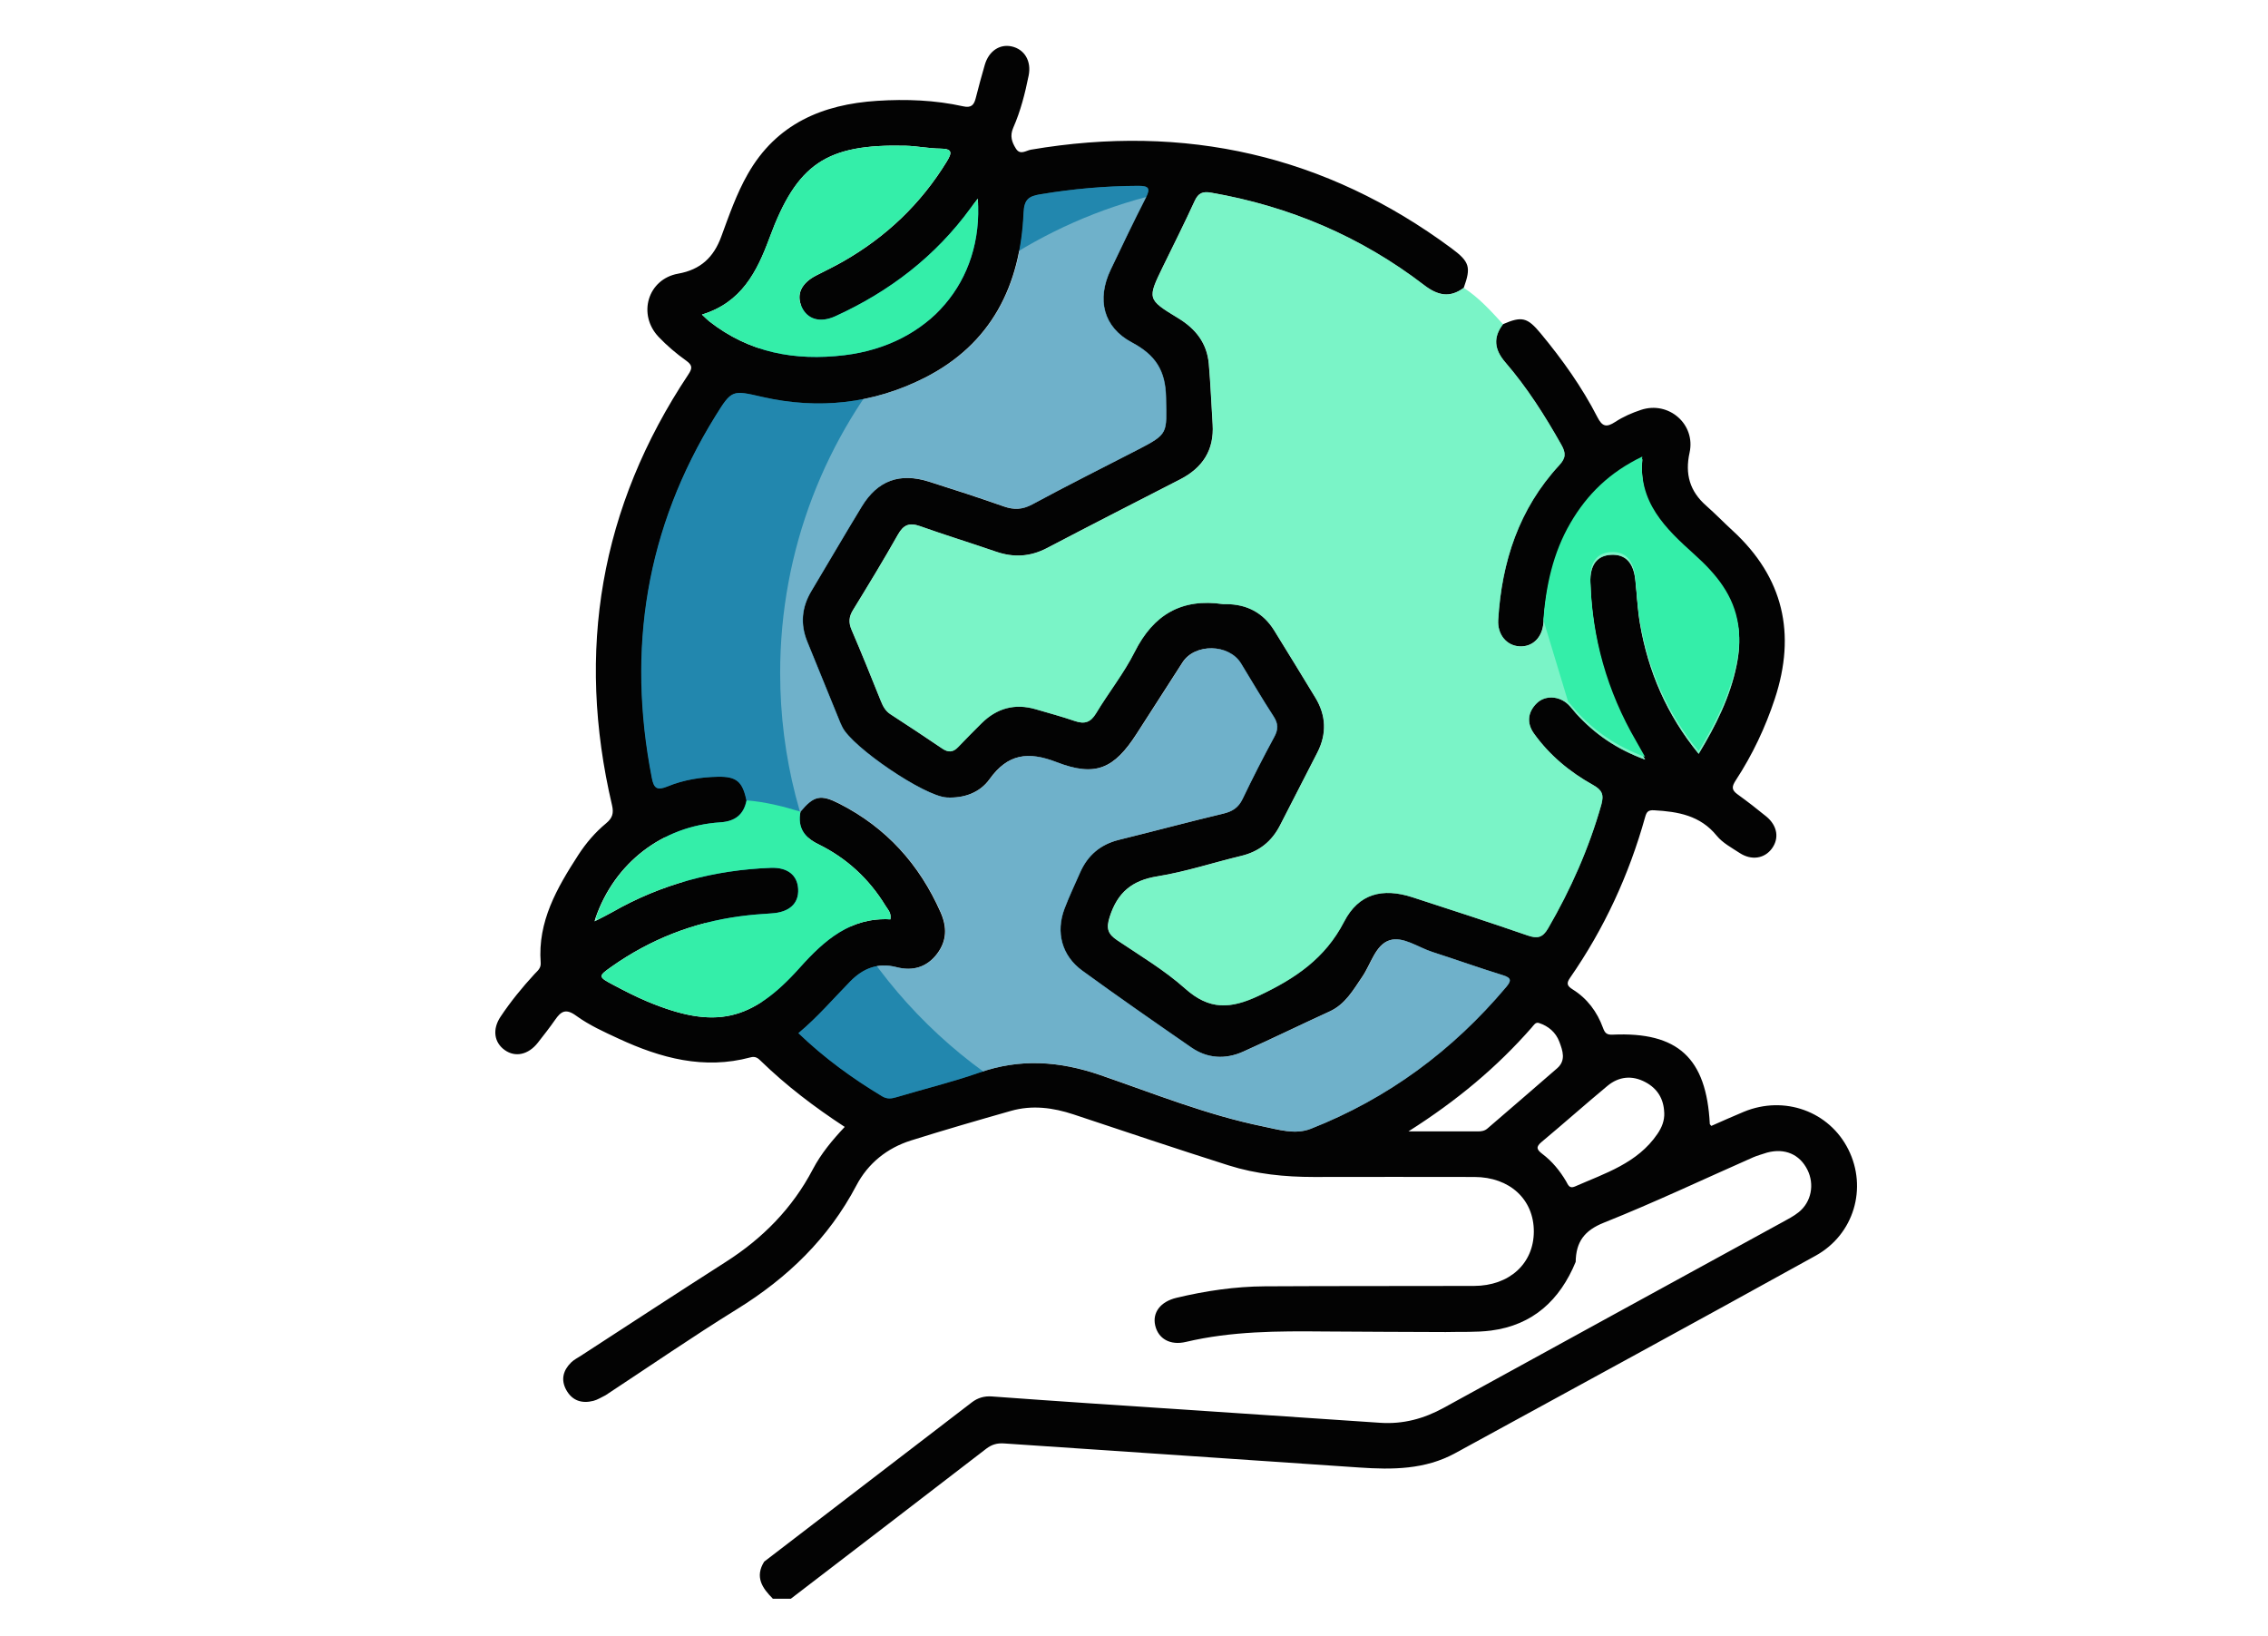 <svg xmlns="http://www.w3.org/2000/svg" id="Ebene_1" data-name="Ebene 1" viewBox="0 0 467.58 337.13"><defs><style>      .cls-1 {        fill: #030303;      }      .cls-1, .cls-2, .cls-3, .cls-4, .cls-5 {        stroke-width: 0px;      }      .cls-2, .cls-4 {        fill: #2388ae;      }      .cls-3, .cls-4 {        opacity: .65;      }      .cls-3, .cls-5 {        fill: #34eea9;      }    </style></defs><path class="cls-2" d="M160.84,138.72c0-51.03,37.66-93.25,86.7-100.41-4.83-.71-9.77-1.08-14.79-1.08-56.05,0-101.49,45.44-101.49,101.49,0,40.41,23.61,75.3,57.79,91.63,13.23,6.32,16.27-7.65,16.27-7.65-26.85-18.26-44.48-49.06-44.48-83.97Z"></path><path class="cls-1" d="M159.31,329.5c-2.18-2.17-3.72-4.48-1.76-7.61,14.27-10.95,28.55-21.9,42.83-32.85,1.21-.92,2.56-1.31,4.09-1.2,6.64.48,13.29.96,19.93,1.4,20.04,1.35,40.09,2.65,60.13,4.03,4.73.32,9.01-.83,13.14-3.1,23.22-12.77,46.47-25.47,69.71-38.2,1.18-.65,2.41-1.27,3.45-2.11,2.61-2.1,3.3-5.74,1.79-8.75-1.6-3.19-4.66-4.5-8.29-3.54-.97.33-1.97.58-2.91.99-10.23,4.51-20.35,9.31-30.73,13.45-4.11,1.63-5.78,4.03-5.84,8.09-3.25,7.88-8.8,13.03-17.45,14.16-3.08.4-6.23.22-9.35.31-8.33-.04-16.66-.05-24.99-.12-9.59-.09-19.15-.08-28.57,2.15-3.24.77-5.7-.65-6.33-3.4-.61-2.66,1.09-4.9,4.38-5.69,5.99-1.43,12.06-2.33,18.22-2.37,14.37-.08,28.75-.04,43.12-.08,7.3-.02,12.32-4.6,12.34-11.2.02-6.63-4.96-11.24-12.25-11.26-11.04-.03-22.08-.01-33.12,0-5.96,0-11.88-.59-17.56-2.39-10.69-3.39-21.31-6.96-31.95-10.5-4.25-1.41-8.54-1.97-12.89-.74-6.89,1.96-13.78,3.95-20.61,6.1-4.96,1.56-8.88,4.71-11.29,9.29-5.75,10.92-14.2,19.05-24.61,25.49-9.18,5.68-18.07,11.81-27.09,17.74-.84.4-1.64.94-2.52,1.16-2.36.6-4.36-.02-5.59-2.25-1.16-2.11-.64-4.04,1-5.66.58-.57,1.36-.96,2.05-1.41,9.94-6.45,19.85-12.94,29.84-19.32,7.62-4.86,13.74-11.07,17.95-19.1,1.7-3.24,4.02-6.01,6.57-8.73-6.25-4.09-12.04-8.49-17.28-13.58-.59-.58-1.11-1.04-2.16-.75-9.59,2.58-18.52.15-27.17-3.86-3.01-1.39-6.1-2.79-8.75-4.72-2.15-1.57-3.14-.91-4.35.84-1.13,1.62-2.35,3.18-3.57,4.73-1.95,2.47-4.63,3.05-6.8,1.51-2.22-1.57-2.61-4.29-.87-6.89,2.08-3.12,4.45-6.02,6.99-8.78.61-.66,1.37-1.19,1.28-2.34-.65-8.51,3.37-15.43,7.74-22.19,1.59-2.46,3.5-4.69,5.75-6.55,1.3-1.08,1.6-2.07,1.22-3.71-7.48-31.83-2.45-61.47,15.71-88.77.86-1.3.92-1.92-.45-2.9-2.02-1.44-3.95-3.08-5.66-4.88-4.4-4.64-2.23-11.91,4.02-13.03,4.66-.83,7.34-3.39,8.9-7.65,1.61-4.38,3.13-8.79,5.46-12.88,5.9-10.38,15.41-14.38,26.7-15.1,5.93-.38,11.88-.16,17.7,1.13,1.66.37,2.23-.25,2.59-1.65.59-2.31,1.21-4.62,1.88-6.91.83-2.84,3.08-4.33,5.55-3.78,2.65.59,4.09,3.03,3.49,6-.74,3.67-1.66,7.31-3.17,10.74-.75,1.71-.29,3,.55,4.33.88,1.4,2.07.39,3.09.21,31.75-5.4,60.71,1.09,86.68,20.31,3.77,2.79,4.09,3.9,2.55,8.16-2.88,2.15-5.39,1.57-8.16-.55-13.04-10-27.74-16.25-43.92-19.06-1.74-.3-2.64.06-3.39,1.69-2.08,4.54-4.32,9-6.51,13.48-3.27,6.72-3.32,6.8,3.09,10.69,3.65,2.21,5.96,5.18,6.33,9.44.36,4.15.52,8.31.79,12.47.33,5.29-2.07,8.94-6.69,11.32-9.16,4.7-18.33,9.38-27.45,14.16-3.46,1.81-6.89,2-10.54.74-5.21-1.8-10.48-3.41-15.67-5.26-2.18-.77-3.4-.27-4.54,1.76-2.96,5.25-6.11,10.41-9.26,15.55-.85,1.38-.93,2.57-.29,4.07,2.1,4.87,4.07,9.79,6.05,14.71.44,1.09.95,2.04,1.98,2.7,3.58,2.33,7.14,4.67,10.67,7.07,1.26.86,2.25.77,3.28-.32,1.58-1.66,3.2-3.28,4.82-4.9,3.16-3.13,6.88-4.14,11.17-2.89,2.69.79,5.41,1.52,8.06,2.43,1.99.68,3.25.29,4.38-1.59,2.57-4.28,5.74-8.24,7.97-12.68,3.87-7.69,9.69-11.08,18.21-9.83.2.03.42,0,.62,0,4.29.02,7.65,1.77,9.92,5.43,2.86,4.6,5.66,9.22,8.48,13.84,2.24,3.68,2.38,7.46.43,11.3-2.55,5-5.14,9.98-7.69,14.99-1.71,3.36-4.34,5.46-8.03,6.34-5.76,1.38-11.43,3.27-17.26,4.21-5.25.84-8.22,3.32-9.84,8.34-.78,2.42-.39,3.54,1.56,4.85,4.75,3.19,9.74,6.16,13.98,9.94,5,4.46,9.33,4.25,15.24,1.46,7.48-3.53,13.63-7.66,17.55-15.25,2.98-5.76,7.88-7.05,14.13-5.01,7.9,2.57,15.82,5.13,23.67,7.85,2.02.7,3.11.5,4.25-1.46,4.67-8.05,8.4-16.46,10.95-25.42.61-2.16.18-3.09-1.72-4.15-4.77-2.66-8.95-6.12-12.15-10.59-1.51-2.11-1.32-4.37.57-6.23,1.73-1.7,4.59-1.55,6.49.24.6.57,1.08,1.27,1.64,1.88,3.81,4.18,8.3,7.32,14.22,9.49-.84-1.49-1.33-2.38-1.84-3.26-6-10.27-9.11-21.37-9.45-33.25-.1-3.61,1.38-5.56,4.28-5.7,2.91-.15,4.6,1.57,4.99,5.14.33,3,.45,6.03.95,8.99,1.69,9.91,5.54,18.86,12.11,26.89,3.56-5.88,6.47-11.71,7.8-18.2.52-2.55.76-5.11.38-7.75-.89-6.19-4.59-10.58-8.99-14.54-5.94-5.35-11.72-10.76-10.8-20.22-6.76,3.24-11.4,7.82-14.82,13.7-3.59,6.16-5.04,12.93-5.57,19.96-.24,3.13-2.27,5.04-4.93,4.9-2.63-.14-4.58-2.39-4.4-5.46.72-11.97,4.28-22.88,12.56-31.85,1.41-1.52,1.42-2.54.46-4.24-3.38-6-7.06-11.8-11.56-17.01-2.24-2.6-2.57-5.1-.46-7.85,3.87-1.68,5.02-1.41,7.76,1.9,4.46,5.38,8.51,11.05,11.7,17.27,1,1.96,1.87,2.15,3.67.98,1.63-1.07,3.48-1.88,5.34-2.49,5.7-1.88,11.28,2.97,9.99,8.82-.98,4.44.05,7.97,3.43,10.94,1.87,1.65,3.61,3.45,5.45,5.14,10.49,9.64,13.11,21.25,8.7,34.64-1.96,5.95-4.63,11.58-8.05,16.81-.88,1.35-.88,2,.37,2.91,2.02,1.46,4,2.99,5.93,4.57,2.29,1.9,2.69,4.49,1.13,6.61-1.53,2.07-4.21,2.49-6.64.9-1.65-1.08-3.51-2.07-4.72-3.55-3.4-4.19-7.97-4.97-12.89-5.25-1.22-.07-1.56.28-1.87,1.39-3.32,11.9-8.43,22.99-15.48,33.14-.82,1.18-.59,1.68.53,2.39,3.02,1.88,5.05,4.62,6.26,7.93.38,1.04.74,1.45,1.96,1.4,13.49-.62,19.37,4.82,20.06,18.42,0,.07.11.14.31.39,2.2-.96,4.44-1.98,6.72-2.92,8.36-3.44,17.61-.08,21.54,7.79,3.94,7.89,1.2,17.48-6.75,21.88-24.71,13.68-49.53,27.16-74.32,40.71-6.21,3.39-12.92,3.42-19.76,2.95-24.4-1.69-48.82-3.29-73.22-4.96-1.44-.1-2.55.21-3.71,1.1-13.4,10.33-26.84,20.61-40.27,30.91h-3.75ZM123.17,189.61c1.01-.53,2.03-1.02,3.02-1.58,10.14-5.81,21.09-8.7,32.72-9.15,3.5-.13,5.51,1.54,5.64,4.41.14,2.98-1.87,4.76-5.48,4.98-2.18.13-4.36.31-6.52.6-9.66,1.3-18.48,4.76-26.45,10.37-2.84,2-2.82,2.1.37,3.79,2.29,1.21,4.61,2.41,7,3.41,13.86,5.78,21.45,4.15,31.41-6.98,5.07-5.67,10.5-10.43,18.68-9.96.24-1.33-.52-2.01-.99-2.78-3.39-5.56-8.02-9.84-13.86-12.7-2.94-1.44-4.31-3.45-3.69-6.71,2.76-3.31,4.17-3.62,8.04-1.64,9.66,4.92,16.48,12.49,20.85,22.37,1.34,3.03,1.32,5.84-.69,8.52-2.12,2.84-5.09,3.65-8.34,2.81-3.9-1.01-6.95.22-9.6,2.92-3.49,3.56-6.73,7.36-10.69,10.67,5.32,5.11,11.1,9.31,17.27,13.02,1.02.61,1.91.49,2.95.18,5.67-1.7,11.45-3.09,17.03-5.05,8.47-2.98,16.6-2.4,25,.49,11.09,3.82,22.02,8.24,33.56,10.59,3.2.65,6.6,1.75,9.83.48,15.92-6.26,29.25-16.13,40.26-29.2,1.09-1.29,1.15-1.9-.68-2.46-4.86-1.5-9.66-3.22-14.51-4.78-2.95-.95-6.08-3.29-8.81-2.42-2.92.93-3.85,4.9-5.65,7.53-1.88,2.75-3.49,5.67-6.74,7.15-5.95,2.72-11.83,5.6-17.81,8.28-3.66,1.64-7.37,1.44-10.71-.87-7.53-5.21-15.06-10.43-22.46-15.82-4.24-3.08-5.51-7.93-3.66-12.8.96-2.52,2.12-4.97,3.21-7.44,1.57-3.56,4.21-5.8,8.04-6.74,7.17-1.76,14.29-3.68,21.47-5.39,1.89-.45,3.13-1.24,3.98-3.01,2.07-4.31,4.24-8.57,6.52-12.77.86-1.57.85-2.76-.13-4.27-2.33-3.57-4.47-7.26-6.7-10.9-2.49-4.07-9.5-4.2-12.06-.23-3.15,4.9-6.3,9.8-9.45,14.7-4.64,7.21-8.46,8.98-16.51,5.87-5.89-2.28-10.07-1.72-13.82,3.5-2.03,2.83-5.32,3.97-8.85,3.78-4.61-.24-19.5-10.37-21.52-14.52-.14-.28-.28-.56-.4-.85-2.28-5.58-4.54-11.16-6.82-16.74-1.48-3.63-1.16-7.1.85-10.45,3.48-5.8,6.87-11.65,10.39-17.42,3.27-5.37,7.84-7.03,13.89-5.11,5.15,1.63,10.29,3.3,15.38,5.09,2.1.74,3.84.68,5.89-.42,7.13-3.85,14.38-7.48,21.59-11.19,6.58-3.39,6.09-3.38,5.97-10.82-.09-5.61-2.2-8.79-7.05-11.37-5.91-3.14-7.27-8.9-4.36-14.99,2.37-4.97,4.74-9.94,7.25-14.84,1.03-2.02.5-2.44-1.58-2.44-6.78.02-13.5.63-20.19,1.74-2.37.39-3.32,1.05-3.44,3.82-.64,14.96-6.61,27.05-20.44,34.03-10.56,5.33-21.83,6.56-33.42,3.92-6.19-1.41-6.27-1.56-9.66,3.92-14.34,23.12-18.31,48.07-13.11,74.64.42,2.17,1.11,2.59,3.24,1.72,3.28-1.34,6.79-1.92,10.36-1.99,3.84-.07,5.09.98,5.9,4.88-.58,2.98-2.43,4.32-5.42,4.52-11.95.78-21.78,8.37-25.7,19.75-.06.22-.12.44-.18.65.18-.1.36-.19.55-.29ZM201.58,40.97c-.67.88-1.06,1.37-1.43,1.87-7.28,10-16.76,17.25-27.94,22.35-3.14,1.43-5.76.64-6.92-1.92-1.18-2.59-.1-4.92,3.02-6.51,1.85-.95,3.73-1.85,5.53-2.88,8.84-5.05,16-11.85,21.34-20.57,1.15-1.87,1.18-2.65-1.33-2.68-2.38-.02-4.75-.53-7.13-.59-16.32-.39-22.42,3.66-28.08,19.01-2.59,7.02-5.8,13.33-13.92,15.79.75.69,1.09,1.06,1.48,1.37,8.27,6.48,17.67,8.24,27.92,7,17.33-2.1,28.69-15.11,27.47-32.24ZM343.1,229.35c-.09-2.83-1.39-4.97-3.87-6.29-2.75-1.47-5.48-1.19-7.85.78-4.55,3.78-8.97,7.72-13.52,11.51-1.29,1.07-1.05,1.61.13,2.51,2,1.51,3.59,3.45,4.87,5.61.41.7.65,1.61,1.82,1.1,6.23-2.74,12.9-4.79,17.02-10.84.9-1.32,1.48-2.73,1.41-4.37ZM290.39,233.2c5.4,0,9.84-.01,14.28.01.75,0,1.4-.09,2-.61,4.78-4.14,9.61-8.24,14.37-12.41,1.85-1.62,1.13-3.63.44-5.46-.73-1.94-2.24-3.23-4.21-3.87-.71-.23-1.08.48-1.48.93-7.16,8.17-15.41,15.07-25.41,21.41Z"></path><path class="cls-4" d="M153.93,164.98c-.81-3.9-2.06-4.95-5.9-4.88-3.57.06-7.09.65-10.36,1.99-2.13.87-2.82.45-3.24-1.72-5.2-26.57-1.23-51.52,13.11-74.64,3.4-5.47,3.48-5.33,9.66-3.92,11.58,2.64,22.86,1.41,33.42-3.92,13.83-6.98,19.8-19.06,20.44-34.03.12-2.77,1.06-3.42,3.44-3.82,6.69-1.11,13.41-1.72,20.19-1.74,2.07,0,2.61.42,1.58,2.44-2.51,4.9-4.88,9.87-7.25,14.84-2.91,6.09-1.55,11.85,4.36,14.99,4.85,2.57,6.96,5.75,7.05,11.37.12,7.44.61,7.43-5.97,10.82-7.21,3.71-14.46,7.34-21.59,11.19-2.04,1.1-3.79,1.16-5.89.42-5.1-1.79-10.23-3.46-15.38-5.09-6.05-1.92-10.62-.26-13.89,5.11-3.52,5.77-6.91,11.62-10.39,17.42-2.01,3.36-2.33,6.82-.85,10.45,2.28,5.58,4.54,11.16,6.82,16.74.12.29.27.56.4.85,2.02,4.14,16.91,14.27,21.52,14.52,3.53.19,6.82-.95,8.85-3.78,3.75-5.22,7.92-5.78,13.82-3.5,8.05,3.12,11.87,1.35,16.51-5.87,3.15-4.9,6.3-9.8,9.45-14.7,2.56-3.97,9.57-3.84,12.06.23,2.23,3.64,4.37,7.33,6.7,10.9.99,1.51.99,2.7.13,4.27-2.28,4.2-4.45,8.46-6.52,12.77-.86,1.78-2.09,2.57-3.98,3.01-7.18,1.7-14.3,3.63-21.47,5.39-3.83.94-6.47,3.18-8.04,6.74-1.09,2.47-2.25,4.92-3.21,7.44-1.85,4.87-.58,9.72,3.66,12.8,7.4,5.39,14.93,10.61,22.46,15.82,3.34,2.31,7.05,2.51,10.71.87,5.97-2.68,11.85-5.56,17.81-8.28,3.25-1.49,4.85-4.41,6.74-7.15,1.8-2.63,2.73-6.6,5.65-7.53,2.73-.87,5.86,1.47,8.81,2.42,4.85,1.56,9.64,3.28,14.51,4.78,1.83.56,1.77,1.17.68,2.46-11.01,13.07-24.34,22.94-40.26,29.2-3.23,1.27-6.63.17-9.83-.48-11.54-2.35-22.47-6.78-33.56-10.59-8.4-2.89-16.54-3.47-25-.49-5.58,1.96-11.36,3.35-17.03,5.05-1.05.31-1.93.44-2.95-.18-6.17-3.7-11.95-7.91-17.27-13.02,3.96-3.31,7.2-7.11,10.69-10.67,2.65-2.71,5.7-3.93,9.6-2.92,3.26.84,6.22.03,8.34-2.81,2.01-2.68,2.03-5.49.69-8.52-4.37-9.88-11.19-17.44-20.85-22.37-3.87-1.97-5.28-1.67-8.04,1.64-3.63-1.13-7.3-2.03-11.1-2.33Z"></path><path class="cls-3" d="M309.89,66.83c-2.11,2.75-1.78,5.25.46,7.85,4.5,5.22,8.18,11.01,11.56,17.01.96,1.7.95,2.72-.46,4.24-8.28,8.97-11.84,19.88-12.56,31.85-.18,3.07,1.77,5.32,4.4,5.46,2.66.14,4.69-1.77,4.93-4.9.53-7.03,1.98-13.8,5.57-19.96,3.42-5.88,8.06-10.46,14.82-13.7-.92,9.47,4.86,14.87,10.8,20.22,4.4,3.96,8.1,8.36,8.99,14.54.38,2.64.14,5.21-.38,7.75-1.33,6.49-4.24,12.31-7.8,18.2-6.57-8.03-10.42-16.99-12.11-26.89-.51-2.97-.62-6-.95-8.99-.4-3.58-2.08-5.29-4.99-5.14-2.9.14-4.39,2.09-4.28,5.7.35,11.88,3.46,22.97,9.45,33.25.51.88,1,1.77,1.84,3.26-5.92-2.17-10.42-5.31-14.22-9.49-.56-.62-1.04-1.31-1.64-1.88-1.89-1.78-4.75-1.94-6.49-.24-1.9,1.86-2.08,4.12-.57,6.23,3.2,4.47,7.38,7.93,12.15,10.59,1.9,1.06,2.33,1.99,1.72,4.15-2.55,8.96-6.28,17.38-10.95,25.42-1.14,1.96-2.23,2.16-4.25,1.46-7.85-2.72-15.77-5.27-23.67-7.85-6.25-2.03-11.15-.74-14.13,5.01-3.92,7.59-10.07,11.72-17.55,15.25-5.91,2.79-10.23,2.99-15.24-1.46-4.25-3.78-9.23-6.75-13.98-9.94-1.94-1.3-2.33-2.43-1.56-4.85,1.61-5.02,4.59-7.5,9.84-8.34,5.83-.94,11.5-2.83,17.26-4.21,3.69-.89,6.33-2.98,8.03-6.34,2.54-5.01,5.14-9.99,7.69-14.99,1.95-3.83,1.81-7.62-.43-11.3-2.81-4.62-5.62-9.25-8.48-13.84-2.27-3.66-5.64-5.41-9.92-5.43-.21,0-.42.03-.62,0-8.52-1.25-14.34,2.15-18.21,9.83-2.23,4.44-5.4,8.4-7.97,12.68-1.13,1.89-2.39,2.28-4.38,1.59-2.65-.91-5.37-1.64-8.06-2.43-4.29-1.25-8.01-.24-11.17,2.89-1.63,1.61-3.25,3.24-4.82,4.9-1.03,1.09-2.02,1.18-3.28.32-3.52-2.41-7.09-4.75-10.67-7.07-1.03-.67-1.54-1.61-1.98-2.7-1.97-4.92-3.95-9.84-6.05-14.71-.65-1.5-.56-2.69.29-4.07,3.15-5.14,6.29-10.3,9.26-15.55,1.14-2.02,2.37-2.53,4.54-1.76,5.19,1.84,10.46,3.46,15.67,5.26,3.65,1.26,7.08,1.07,10.54-.74,9.12-4.77,18.29-9.46,27.45-14.16,4.63-2.37,7.03-6.02,6.69-11.32-.26-4.16-.43-8.32-.79-12.47-.37-4.27-2.68-7.23-6.33-9.44-6.41-3.89-6.36-3.98-3.09-10.69,2.18-4.49,4.43-8.95,6.51-13.48.75-1.63,1.66-2,3.39-1.69,16.19,2.81,30.89,9.06,43.92,19.06,2.77,2.13,5.28,2.7,8.16.55,3.13,2.04,5.61,4.79,8.11,7.52Z"></path><path class="cls-5" d="M153.93,164.98c3.8.3,7.47,1.21,11.1,2.33-.62,3.26.76,5.27,3.69,6.71,5.83,2.86,10.46,7.13,13.86,12.7.47.77,1.23,1.45.99,2.78-8.19-.47-13.61,4.29-18.68,9.96-9.96,11.14-17.55,12.76-31.41,6.98-2.39-1-4.71-2.2-7-3.41-3.2-1.69-3.22-1.79-.37-3.79,7.96-5.61,16.79-9.08,26.45-10.37,2.16-.29,4.34-.47,6.52-.6,3.61-.21,5.63-2,5.48-4.98-.14-2.87-2.15-4.54-5.64-4.41-11.63.44-22.58,3.33-32.72,9.15-.98.56-2.01,1.06-3.02,1.58-.12-.12-.24-.25-.36-.37,3.93-11.38,13.75-18.97,25.7-19.74,3-.19,4.84-1.54,5.42-4.52Z"></path><path class="cls-5" d="M201.58,40.97c1.22,17.13-10.14,30.14-27.47,32.24-10.26,1.24-19.66-.52-27.92-7-.39-.31-.73-.67-1.48-1.37,8.12-2.46,11.33-8.77,13.92-15.79,5.66-15.34,11.76-19.4,28.08-19.01,2.38.06,4.75.57,7.13.59,2.51.03,2.48.81,1.33,2.68-5.34,8.71-12.5,15.51-21.34,20.57-1.8,1.03-3.68,1.93-5.53,2.88-3.12,1.59-4.21,3.92-3.02,6.51,1.16,2.55,3.79,3.34,6.92,1.92,11.19-5.1,20.67-12.35,27.94-22.35.37-.5.75-.99,1.43-1.87Z"></path><path class="cls-3" d="M123.17,189.61c-.18.1-.36.19-.55.29.06-.22.12-.44.18-.66.12.12.24.24.36.37Z"></path><path class="cls-5" d="M318.19,127.77c.53-7.03,1.98-13.8,5.57-19.96,3.42-5.88,8.06-10.46,14.82-13.7-.92,9.47,4.86,14.87,10.8,20.22,4.4,3.96,8.1,8.36,8.99,14.54.38,2.64.14,5.21-.38,7.75-1.33,6.49-4.24,12.31-7.8,18.2-6.57-8.03-10.42-16.99-12.11-26.89-.51-2.97-.62-6-.95-8.99-.4-3.58-2.08-5.29-4.99-5.14-2.9.14-4.39,2.09-4.28,5.7.35,11.88,3.46,22.97,9.45,33.25.51.88,1,1.77,1.84,3.26-5.92-2.17-10.42-5.31-14.22-9.49-.56-.62-1.04-1.31-1.64-1.88"></path></svg>